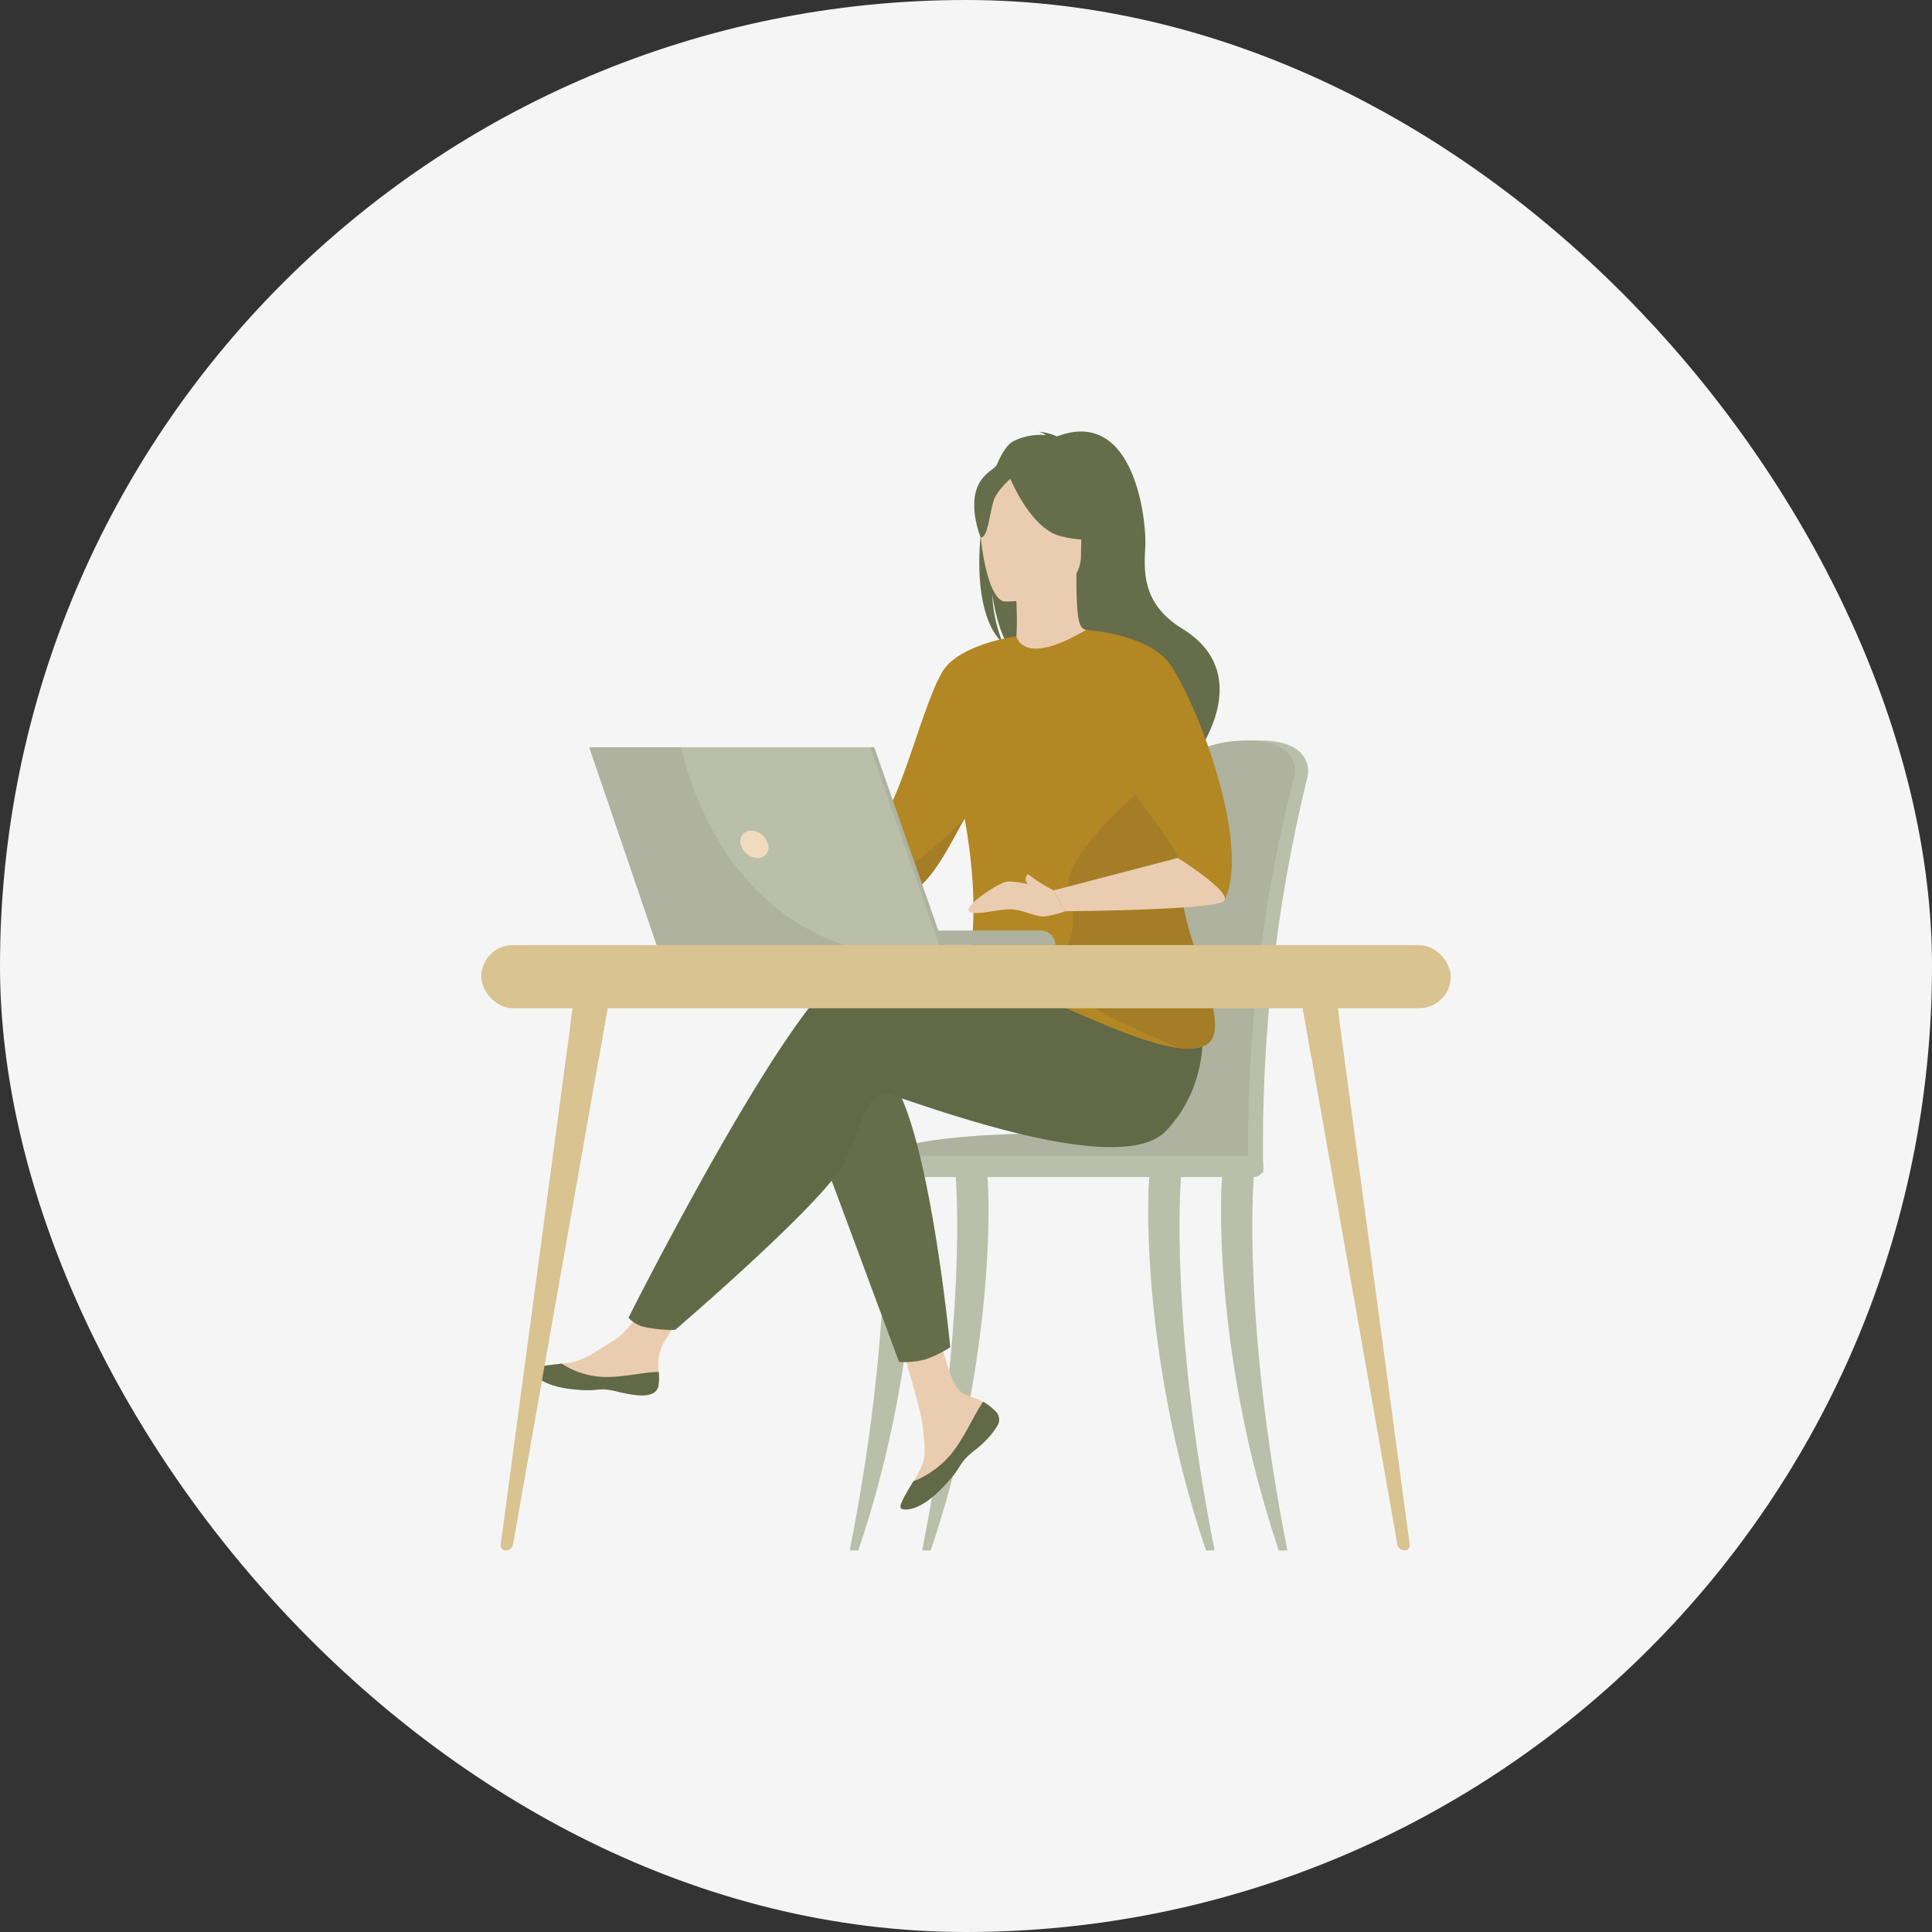 <svg xmlns="http://www.w3.org/2000/svg" width="280" height="280" viewBox="0 0 280 280">
  <rect x="0" y="0" width="280" height="280" fill="#333333" stroke="none"/>
  <g id="グループ_2688" data-name="グループ 2688" transform="translate(-820 -5269)">
    <rect id="長方形_28664" data-name="長方形 28664" width="280" height="280" rx="140" transform="translate(820 5269)" fill="#f5f5f5"/>
    <g id="レイヤー_2" data-name="レイヤー 2" transform="translate(889.754 5331.519)">
      <g id="object" transform="translate(0 0.023)">
        <path id="パス_47309" data-name="パス 47309" d="M399.665,231.485A206.42,206.42,0,0,1,402.074,206c1.72-9.953,3.271-15.678,3.288-15.738.226-.877,3.5-4.417,10.784-4.307s6.593,4.752,6.593,4.752h0a1.542,1.542,0,0,1-.053.412,223.534,223.534,0,0,0-6.465,55.77c0,.441.053,1.2.022,1.705,0,0-16.875.436-16.877,0C398.767,245.846,399.053,238.268,399.665,231.485Z" transform="translate(-302.921 -141.166)" fill="#babfa9"/>
        <path id="パス_47310" data-name="パス 47310" d="M391.746,246.692c0,.436.241.785.518.785h0c.282,0,.506-.356.508-.785h14.452c0,.436.241.785.515.785h0c.287,0,.513-.366.511-.807a218.306,218.306,0,0,1,1.2-24.706,194.765,194.765,0,0,1,5.525-30.886,1.479,1.479,0,0,0,.053-.414s.691-4.644-6.59-4.752-10.56,3.432-10.786,4.307c-.012.046-.891,3.288-2.057,9.117-.385,1.927-.8,4.145-1.231,6.621a209.294,209.294,0,0,0-2.409,25.486C391.375,238.238,391.158,243.959,391.746,246.692Z" transform="translate(-297.124 -141.136)" fill="#aeb29e"/>
        <path id="パス_47311" data-name="パス 47311" d="M287.187,426.933h-56.7s1.327-5.342,34.157-4.548C287.884,422.954,287.187,426.933,287.187,426.933Z" transform="translate(-174.973 -320.592)" fill="#aeb29e"/>
        <path id="パス_47312" data-name="パス 47312" d="M454.681,499.946c-6.573-33.28-4.882-53.713-4.875-53.954.017-.513-.927-.978-1.445-.995s-2.782-.152-3.045.287c-.344.576-1.669,25.737,8.129,54.677Z" transform="translate(-337.861 -337.793)" fill="#babfa9"/>
        <path id="パス_47313" data-name="パス 47313" d="M265.26,499.946c6.573-33.28,4.885-53.713,4.875-53.954-.017-.513.927-.978,1.445-.995s2.784-.152,3.047.287c.344.576,1.667,25.737-8.132,54.677Z" transform="translate(-201.368 -337.793)" fill="#babfa9"/>
        <path id="パス_47314" data-name="パス 47314" d="M221.7,499.946c6.576-33.28,4.885-53.713,4.875-53.954-.014-.513.93-.978,1.445-.995s2.782-.152,3.045.287c.344.576,1.669,25.737-8.129,54.677Z" transform="translate(-168.3 -337.793)" fill="#babfa9"/>
        <path id="パス_47315" data-name="パス 47315" d="M410.871,499.946c-6.573-33.28-4.882-53.713-4.875-53.954.017-.513-.927-.978-1.445-.995s-2.782-.152-3.045.287c-.344.576-1.669,25.737,8.129,54.677Z" transform="translate(-304.603 -337.793)" fill="#babfa9"/>
        <path id="パス_47316" data-name="パス 47316" d="M1.4,0H57.62a1.4,1.4,0,0,1,1.4,1.4v.284a1.4,1.4,0,0,1-1.4,1.4H1.4A1.4,1.4,0,0,1,0,1.684V1.4A1.4,1.4,0,0,1,1.4,0Z" transform="translate(113.344 108.047) rotate(180)" fill="#babfa9"/>
        <path id="パス_47317" data-name="パス 47317" d="M175.726,223.095,156.88,219l-1.11,2.707s20.794,12.373,22.743,11.766S175.726,223.095,175.726,223.095Z" transform="translate(-118.25 -166.256)" fill="#eacdb0"/>
        <path id="パス_47318" data-name="パス 47318" d="M262.17,542.56a1.686,1.686,0,0,1,.3,1.792h0c-.431,1.2-1.859,2.527-3.517,3.854-.212.171-.4.328-.566.482-.043.036-.084.075-.125.113l-.1.087c-1.546,1.426-.963,1.754-3.741,4.644-3.167,3.3-5.347,3.355-5.969,3.054-.525-.255.542-2,1.722-3.967.058-.094.113-.19.173-.287.157-.26.313-.528.47-.788,1.385-2.365,1.028-3.476.7-6.985-.267-2.859-4.449-15.974-4.449-15.974l6.07-1.045s1.828,10.444,3.842,12.043c1.077.857,2.281.87,3.317,1.5l.214.137A7.973,7.973,0,0,1,262.17,542.56Z" transform="translate(-187.559 -400.479)" fill="#eacdb0"/>
        <path id="パス_47319" data-name="パス 47319" d="M266.094,585.254a1.686,1.686,0,0,1,.3,1.792h0a12.948,12.948,0,0,1-3.524,3.854c-.21.173-.393.335-.559.482-.043.036-.084.075-.125.113l-.1.087c-1.546,1.426-.963,1.754-3.741,4.644-3.167,3.3-5.347,3.355-5.969,3.054-.525-.255.542-2,1.722-3.967a13.51,13.51,0,0,0,5.646-4.16c1.908-2.433,3.179-5.562,4.478-7.373l.214.137a7.973,7.973,0,0,1,1.657,1.337Z" transform="translate(-191.484 -443.173)" fill="#616947"/>
        <path id="パス_47320" data-name="パス 47320" d="M49.19,532.939c-.373,1.874-3.045,1.561-6.022.833s-2.274.137-6.52-.332-5.54-2.055-5.663-2.686c-.116-.559,1.982-.759,4.234-1.016l.85-.1c2.541-.32,4.4-1.958,6.711-3.3,2.185-1.277,5.448-6.472,5.448-6.472l5.822.46s-3.061,4.632-4.244,6.66a7.024,7.024,0,0,0-.571,3.967,7.56,7.56,0,0,1-.046,1.992Z" transform="translate(-23.519 -394.649)" fill="#eacdb0"/>
        <path id="パス_47321" data-name="パス 47321" d="M43.139,564.9c-2.982-.723-2.274.137-6.52-.332s-5.54-2.055-5.663-2.686c-.116-.559,1.982-.759,4.234-1.016l.019.043a12,12,0,0,0,6.082,1.891c2.89.07,5.933-.756,7.922-.723a7.561,7.561,0,0,1-.046,1.992C48.787,565.945,46.123,565.632,43.139,564.9Z" transform="translate(-23.496 -425.781)" fill="#616947"/>
        <path id="パス_47322" data-name="パス 47322" d="M129.574,206.362s-1.39-3.4-2.914-3.536-6.383-.9-6.73-.21a4.805,4.805,0,0,0,1.041,4.095c1.041.9,7.493,2.36,7.493,2.36Z" transform="translate(-90.944 -153.601)" fill="#eacdb0"/>
        <path id="パス_47323" data-name="パス 47323" d="M199.23,390.155l12.549,33.777a11.517,11.517,0,0,0,3.774-.347,15.857,15.857,0,0,0,3.652-1.778s-3.114-32.43-8.821-39.174S199.23,390.155,199.23,390.155Z" transform="translate(-151.242 -289.101)" fill="#656d4a"/>
        <path id="パス_47324" data-name="パス 47324" d="M164.857,331.455s-36.062-12.2-44.1-9.6S88.56,372.494,88.56,372.494a4.677,4.677,0,0,0,2.033,1.281,19.055,19.055,0,0,0,4.733.482s21.794-18.679,24.388-24.123,3.632-10.637,6.226-10.116,33.48,12.713,40.466,5.448,5.171-16.7,5.171-16.7Z" transform="translate(-67.229 -244.063)" fill="#616947"/>
        <path id="パス_47325" data-name="パス 47325" d="M303.058,30.69a20.529,20.529,0,0,1-1.534-7.067c.048.376.7,5.123,2.524,7.811,7.5,4.923,21.873,21.365,21.589,24.479,0,0,5.058-8.587,5.152-8.637,0,0,9.338-11.877-1.729-18.682-5.627-3.456-5.6-7.9-5.364-11.749S322.161-3.6,310.891.74a7.348,7.348,0,0,0-2.618-.682,2.2,2.2,0,0,1,1,.482,8.766,8.766,0,0,0-4.733.906C300.406,3.78,296.709,24.844,303.058,30.69Z" transform="translate(-227.469 -0.023)" fill="#656d4a"/>
        <path id="パス_47326" data-name="パス 47326" d="M319.769,96.477c-.039.017,3.613,1.927,6.373,1.163,2.589-.706,4.28-4.063,4.244-4.071-1.1-.217-1.411-1.725-1.39-8.189l-.494.1-8.334,1.65s.19,2.623.2,5.094C320.369,94.287,320.244,96.255,319.769,96.477Z" transform="translate(-242.747 -64.821)" fill="#eacdb0"/>
        <path id="パス_47327" data-name="パス 47327" d="M314.085,28.04a24.443,24.443,0,0,0,3.03-7.161c.419-2.358-.783-11.094-9.562-9.837a11.957,11.957,0,0,0-4.947,1.872c-1.905,1.286-4.656,4.066-1.58,11.692l.8,2.575Z" transform="translate(-227.47 -8.295)" fill="#656d4a"/>
        <path id="パス_47328" data-name="パス 47328" d="M303.424,43.64s11.034.183,11.041-6.689,1.445-11.477-5.607-11.884-8.416,2.214-8.975,4.507S300.546,43.416,303.424,43.64Z" transform="translate(-227.552 -19.003)" fill="#eacdb0"/>
        <path id="パス_47329" data-name="パス 47329" d="M316.66,19.222s3.02,8.069,7.657,9.254,6.645-.048,6.645-.048a44.172,44.172,0,0,1-2.433-9.085S318.939,15.385,316.66,19.222Z" transform="translate(-240.387 -13.326)" fill="#656d4a"/>
        <path id="パス_47330" data-name="パス 47330" d="M302.163,23.084s-2.257,1.8-2.806,3.56-.8,5.352-1.847,5.229c0,0-2.276-5.48.282-8.58C300.5,20,302.163,23.084,302.163,23.084Z" transform="translate(-225.141 -16.533)" fill="#656d4a"/>
        <path id="パス_47331" data-name="パス 47331" d="M275.826,151.951c1.086-4.562-2.616-13.416-6.479-20.748-3.5-6.643-7.144-12.031-7.467-11.839-9.247,5.489-10.083.925-10.083.925h0s-8.4,1.113-10.779,5.208c-2.948,5.08-6.137,19.269-9.3,21.96.482,1.489.277,2.281-.241,4.124-.111.4-.241.771-.366,1.127a21.762,21.762,0,0,1-1.59,3.264c1.611.978,4.719,2.837,7.007,1.5,3.49-2.043,6.214-8.262,7.746-10.738a.18.18,0,0,0,.017-.029c3.334,18.857-1.2,23.152,1.1,25.139,2.421,2.1,5.88-1,13.489,2.3,4.993,2.168,11.92,5.3,16.584,5.841,2.445.287,4.271-.14,4.865-1.79C282.053,173.4,273.75,160.651,275.826,151.951Z" transform="translate(-174.236 -90.615)" fill="#b38723"/>
        <path id="パス_47332" data-name="パス 47332" d="M371.476,242.338c-.595,1.65-2.421,2.076-4.866,1.79-3.228-1.407-17.171-6.809-17.015-10.468.241-5.419,2.681-5.593.951-12.284-1.39-5.369,11.494-15.355,13.549-17.525,3.854,7.33,3.969,7.676,2.89,12.238C364.9,224.791,373.206,237.538,371.476,242.338Z" transform="translate(-265.389 -154.755)" fill="#a47d26"/>
        <path id="パス_47333" data-name="パス 47333" d="M383.893,158.668a20.649,20.649,0,0,0-6.744-6.231c.39-1-10.4-14.233-10.4-16.283s-2.878-16.774-2.878-16.774,8.992.554,12.1,4.9C379.863,129.706,387.949,150.6,383.893,158.668Z" transform="translate(-276.226 -90.631)" fill="#b38723"/>
        <path id="パス_47334" data-name="パス 47334" d="M362.376,256.62l-17.966,4.69,1.686,3.025s21.866-.152,23.024-1.484S362.376,256.62,362.376,256.62Z" transform="translate(-261.453 -194.815)" fill="#eacdb0"/>
        <path id="パス_47335" data-name="パス 47335" d="M244.263,233c-1.532,2.476-4.256,8.7-7.746,10.738-2.288,1.337-5.4-.523-7.007-1.5a21.761,21.761,0,0,0,1.59-3.264c1.286.294,2.852.67,3.854.963C236.929,240.546,244.263,233,244.263,233Z" transform="translate(-174.229 -176.884)" fill="#a47d26"/>
        <path id="パス_47336" data-name="パス 47336" d="M305.478,272.055s-5.643-1.6-6.985-1.224-5.947,3.42-5.3,4.249,4.7-.5,6.568-.241,3.312,1.173,4.656.964a15.414,15.414,0,0,0,2.748-.723Z" transform="translate(-222.527 -205.56)" fill="#eacdb0"/>
        <path id="パス_47337" data-name="パス 47337" d="M331.589,268.866a21.173,21.173,0,0,1-3.546-2.226.217.217,0,0,0-.342.039c-.212.332-.409.963.559,1.609A5.213,5.213,0,0,0,331.589,268.866Z" transform="translate(-248.637 -202.371)" fill="#eacdb0"/>
        <path id="パス_47338" data-name="パス 47338" d="M236.13,302.388h26.324a2.1,2.1,0,0,0-2.1-2.1H236.13Z" transform="translate(-179.254 -227.966)" fill="#aeb29e"/>
        <path id="パス_47339" data-name="パス 47339" d="M108.179,190.02H67.48l9.762,28.668H118.2Z" transform="translate(-51.226 -144.256)" fill="#aeb29e"/>
        <path id="パス_47340" data-name="パス 47340" d="M64.99,190.02l9.762,28.668h40.962L105.689,190.02Z" transform="translate(-49.336 -144.256)" fill="#babfa9"/>
        <path id="パス_47341" data-name="パス 47341" d="M155.915,242.175a2.65,2.65,0,0,0,2.44,1.982,1.527,1.527,0,0,0,1.527-1.982,2.65,2.65,0,0,0-2.442-1.985A1.525,1.525,0,0,0,155.915,242.175Z" transform="translate(-118.318 -182.342)" fill="#f0dbbe"/>
        <path id="パス_47342" data-name="パス 47342" d="M65,190l9.762,28.663h27.126C83.918,212.531,79.134,193.827,78.332,190Z" transform="translate(-49.344 -144.241)" fill="#aeb29e"/>
        <path id="パス_47343" data-name="パス 47343" d="M506.475,410.684a1.053,1.053,0,0,1-1.043-.857l-5.106-28.971-7.354-41.67-2.062-11.655,5.239-.149.908,6.763,6.381,47.535,3.782,28.181a.74.74,0,0,1-.744.824Z" transform="translate(-372.666 -248.531)" fill="#d9c390"/>
        <path id="パス_47344" data-name="パス 47344" d="M497.057,334.146a7.528,7.528,0,0,0-4.095,5.039l-2.052-11.655,5.239-.149Z" transform="translate(-372.666 -248.531)" fill="#d9c390"/>
        <path id="パス_47345" data-name="パス 47345" d="M12.38,410.684a1.053,1.053,0,0,0,1.043-.857l5.114-28.971,7.351-41.67,2.057-11.655-5.239-.149-.908,6.763L15.42,381.681l-3.784,28.181a.739.739,0,0,0,.744.821Z" transform="translate(-8.83 -248.531)" fill="#d9c390"/>
        <path id="パス_47346" data-name="パス 47346" d="M53.84,334.146a7.528,7.528,0,0,1,4.095,5.039l2.052-11.655-5.239-.149Z" transform="translate(-40.872 -248.531)" fill="#d9c390"/>
        <rect id="長方形_28785" data-name="長方形 28785" width="140.495" height="9.151" rx="4.575" transform="translate(0 74.427)" fill="#d9c390"/>
      </g>
    </g>
  </g>
</svg>
